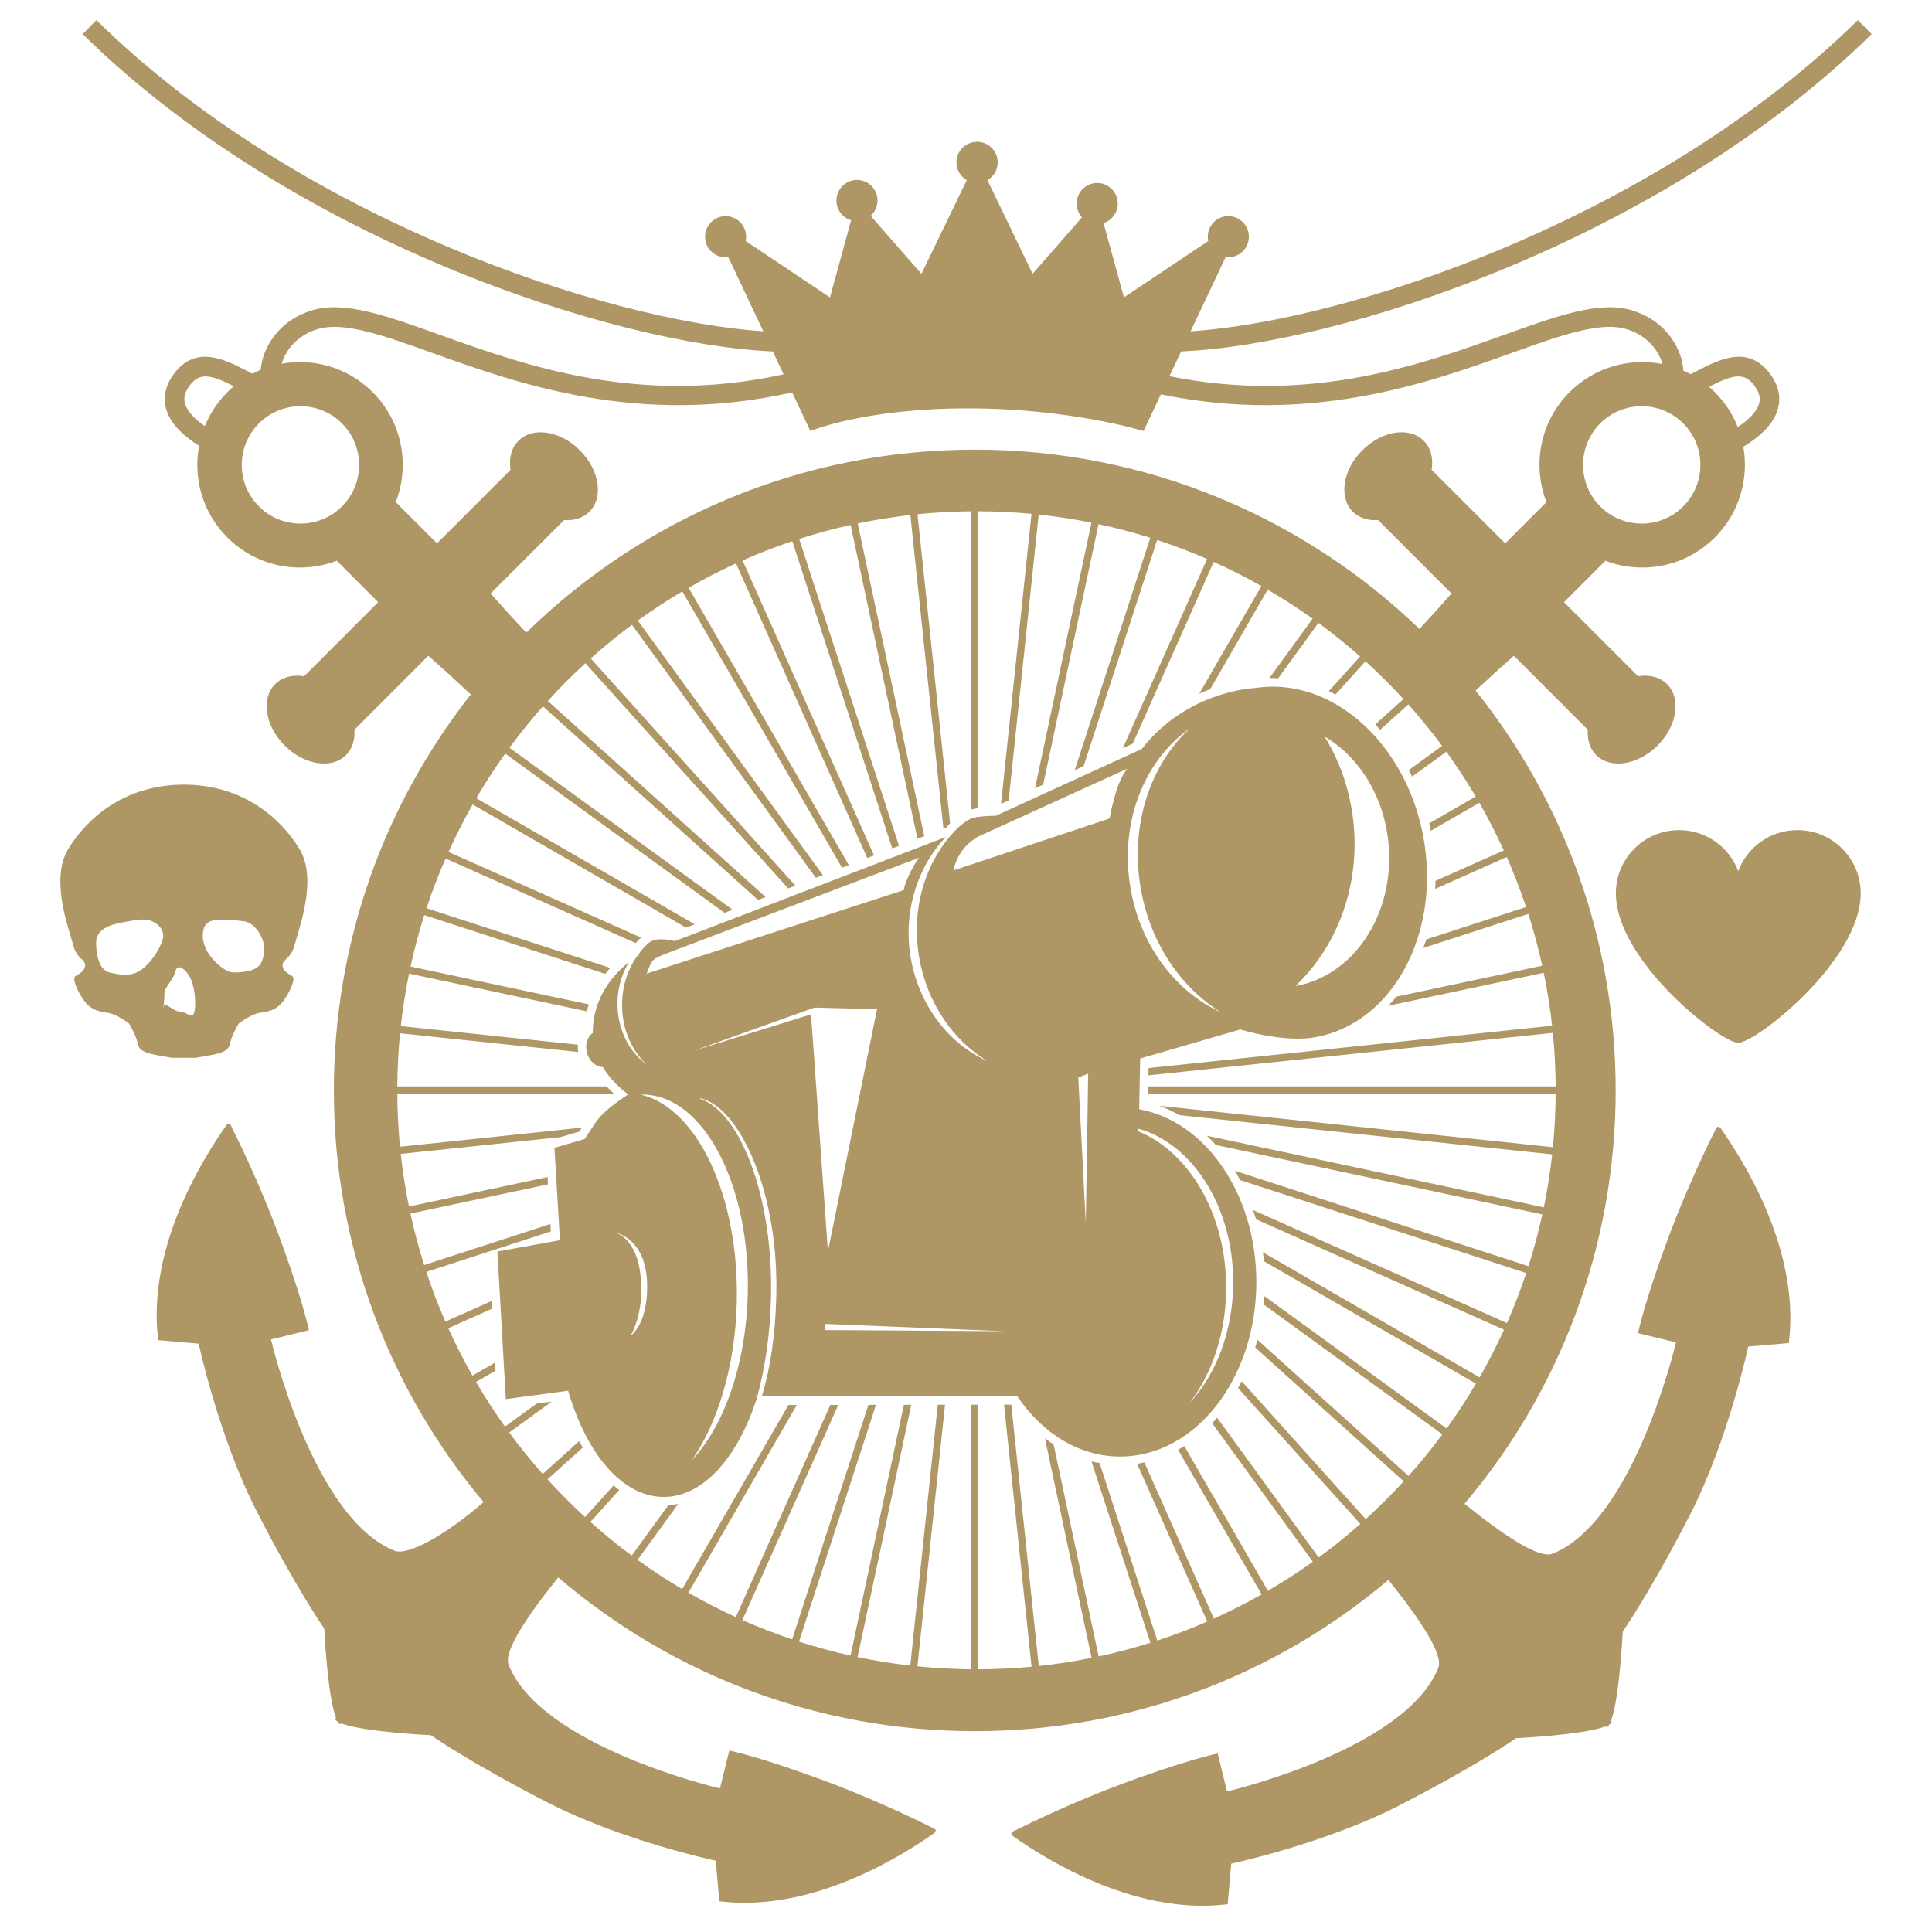<?xml version="1.0" encoding="UTF-8"?>
<svg width="96px" height="96px" viewBox="0 0 96 96" version="1.1" xmlns="http://www.w3.org/2000/svg" xmlns:xlink="http://www.w3.org/1999/xlink">
    <g id="Page-1" stroke="none" stroke-width="1" fill="#AF9665" fill-rule="evenodd">
        <path d="M59.161,16.462 C66.966,15.955 82.248,10.892 92.318,1 L93,1.695 C82.525,11.985 66.48,17.142 58.689,17.462 L58.108,18.694 C65.091,20.099 70.571,18.134 74.745,16.637 C77.39,15.688 79.477,14.94 81.082,15.417 C82.607,15.872 83.375,17.04 83.586,17.982 C83.619,18.131 83.639,18.278 83.647,18.419 C83.769,18.473 83.889,18.531 84.007,18.594 C84.1,18.547 84.194,18.498 84.289,18.449 C85.447,17.851 86.89,17.105 87.981,18.614 C88.495,19.322 88.455,19.956 88.33,20.362 C88.085,21.163 87.32,21.782 86.625,22.198 C86.907,23.785 86.435,25.479 85.209,26.707 C83.74,28.177 81.595,28.561 79.772,27.862 L77.715,29.922 L81.394,33.602 C81.953,33.514 82.476,33.635 82.835,33.994 C83.547,34.704 83.337,36.072 82.364,37.044 C81.389,38.019 80.025,38.231 79.311,37.518 C78.993,37.2 78.862,36.749 78.898,36.26 L75.223,32.583 C74.592,33.141 73.957,33.719 73.321,34.312 C77.677,39.759 80.282,46.667 80.282,54.183 C80.282,62.011 77.457,69.178 72.771,74.722 C74.723,76.297 76.481,77.467 77.14,77.205 C81.218,75.575 83.279,66.702 83.279,66.702 L81.394,66.244 C81.394,66.244 81.708,64.661 83.006,61.217 C84.041,58.477 85.23,56.156 85.23,56.156 C85.296,55.943 85.41,55.93 85.545,56.122 C86.387,57.353 89.485,61.935 88.886,66.735 L86.869,66.911 C86.869,66.911 85.874,71.57 83.972,75.274 C81.974,79.162 80.634,81.069 80.634,81.069 C80.634,81.069 80.473,84.39 80.053,85.497 C80.078,85.558 80.085,85.604 80.064,85.625 C80.038,85.648 79.996,85.671 79.959,85.695 C79.937,85.733 79.912,85.774 79.888,85.799 C79.867,85.82 79.823,85.81 79.761,85.788 C78.655,86.211 75.333,86.37 75.333,86.37 C75.333,86.37 73.427,87.709 69.539,89.707 C65.836,91.612 61.179,92.605 61.179,92.605 L61.004,94.62 C56.201,95.22 51.619,92.125 50.388,91.278 C50.195,91.146 50.21,91.032 50.421,90.967 C50.421,90.967 52.742,89.778 55.484,88.742 C58.926,87.444 60.508,87.129 60.508,87.129 L60.969,89.015 C60.969,89.015 69.84,86.953 71.469,82.872 C71.732,82.214 70.563,80.456 68.989,78.505 C63.443,83.194 56.272,86.021 48.441,86.021 C40.536,86.021 33.305,83.145 27.738,78.381 C26.172,80.325 25.013,82.072 25.275,82.727 C26.902,86.806 35.774,88.867 35.774,88.867 L36.237,86.983 C36.237,86.983 37.817,87.295 41.262,88.595 C44,89.63 46.325,90.819 46.325,90.819 C46.538,90.888 46.555,91 46.358,91.132 C45.128,91.978 40.543,95.073 35.741,94.472 L35.566,92.459 C35.566,92.459 30.906,91.464 27.203,89.561 C23.317,87.564 21.412,86.221 21.412,86.221 C21.412,86.221 18.089,86.065 16.983,85.641 C16.922,85.665 16.877,85.671 16.856,85.651 C16.831,85.627 16.807,85.586 16.784,85.547 C16.747,85.524 16.706,85.501 16.681,85.477 C16.66,85.455 16.667,85.412 16.692,85.352 C16.27,84.245 16.111,80.919 16.111,80.919 C16.111,80.919 14.77,79.015 12.773,75.129 C10.87,71.426 9.873,66.765 9.873,66.765 L7.861,66.592 C7.26,61.789 10.355,57.205 11.201,55.976 C11.333,55.782 11.446,55.796 11.512,56.01 C11.512,56.01 12.7,58.33 13.736,61.07 C15.034,64.515 15.349,66.096 15.349,66.096 L13.465,66.557 C13.465,66.557 15.527,75.43 19.604,77.055 C20.262,77.319 22.142,76.282 24.028,74.637 C19.384,69.105 16.589,61.97 16.589,54.183 C16.589,46.756 19.132,39.924 23.395,34.508 C22.689,33.845 21.984,33.202 21.284,32.583 L17.611,36.26 C17.645,36.749 17.514,37.199 17.194,37.518 C16.484,38.231 15.116,38.019 14.145,37.044 C13.17,36.072 12.959,34.704 13.67,33.994 C14.03,33.635 14.556,33.514 15.112,33.602 L18.792,29.922 L16.735,27.862 C14.91,28.561 12.769,28.177 11.298,26.707 C10.059,25.466 9.59,23.749 9.892,22.148 C9.219,21.733 8.504,21.132 8.268,20.362 C8.143,19.956 8.103,19.322 8.616,18.613 C9.707,17.106 11.151,17.851 12.31,18.449 C12.389,18.49 12.467,18.531 12.545,18.57 C12.679,18.5 12.816,18.436 12.955,18.378 C12.965,18.25 12.984,18.117 13.014,17.982 C13.224,17.04 13.991,15.872 15.516,15.417 C17.121,14.939 19.209,15.688 21.853,16.637 C26.117,18.166 31.741,20.182 38.937,18.6 L38.399,17.462 C30.602,17.135 14.572,11.978 4.108,1.695 L4.79,1 C14.849,10.885 30.116,15.948 37.927,16.461 L36.187,12.776 C36.143,12.781 36.098,12.784 36.052,12.784 C35.49,12.784 35.034,12.326 35.034,11.761 C35.034,11.199 35.49,10.742 36.052,10.742 C36.62,10.742 37.075,11.199 37.075,11.761 C37.075,11.835 37.067,11.908 37.052,11.977 L41.241,14.777 L42.292,10.943 C41.87,10.817 41.563,10.427 41.563,9.964 C41.563,9.399 42.019,8.942 42.584,8.942 C43.146,8.942 43.604,9.399 43.604,9.964 C43.604,10.266 43.473,10.538 43.264,10.725 L45.786,13.607 L48.038,8.952 C47.731,8.775 47.526,8.446 47.526,8.068 C47.526,7.505 47.984,7.047 48.553,7.047 C49.119,7.047 49.575,7.505 49.575,8.068 C49.575,8.445 49.371,8.775 49.066,8.951 L51.309,13.607 L53.761,10.799 C53.597,10.617 53.498,10.377 53.498,10.113 C53.498,9.551 53.955,9.093 54.518,9.093 C55.084,9.093 55.54,9.551 55.54,10.113 C55.54,10.567 55.245,10.953 54.835,11.086 L55.848,14.777 L60.038,11.977 C60.023,11.908 60.015,11.835 60.015,11.761 C60.015,11.197 60.472,10.74 61.034,10.74 C61.601,10.74 62.056,11.197 62.056,11.761 C62.056,12.326 61.601,12.784 61.034,12.784 C60.989,12.784 60.944,12.781 60.901,12.776 L59.161,16.462 Z M39.361,19.498 C31.747,21.219 25.704,19.052 21.525,17.553 C19.048,16.665 17.094,15.965 15.794,16.35 C14.74,16.665 14.183,17.425 13.996,18.073 C15.587,17.785 17.288,18.257 18.518,19.488 C19.995,20.964 20.375,23.119 19.666,24.949 L21.715,26.999 L25.368,23.344 C25.279,22.786 25.403,22.261 25.764,21.903 C26.475,21.188 27.841,21.401 28.813,22.376 C29.786,23.348 29.999,24.712 29.288,25.427 C28.966,25.745 28.516,25.877 28.03,25.841 L24.377,29.49 C24.949,30.137 25.541,30.786 26.15,31.438 C31.894,25.812 39.761,22.343 48.441,22.343 C57.019,22.343 64.805,25.736 70.531,31.252 C71.078,30.663 71.612,30.075 72.127,29.49 L68.477,25.841 C67.99,25.877 67.54,25.745 67.219,25.427 C66.509,24.712 66.719,23.348 67.694,22.376 C68.665,21.401 70.034,21.188 70.744,21.903 C71.104,22.261 71.227,22.786 71.137,23.344 L74.793,26.999 L76.842,24.949 C76.133,23.119 76.513,20.964 77.989,19.488 C79.245,18.232 80.991,17.766 82.61,18.092 C82.428,17.439 81.87,16.668 80.804,16.35 C79.507,15.964 77.55,16.665 75.074,17.553 C70.977,19.023 65.088,21.135 57.683,19.594 L56.823,21.417 C56.823,21.417 53.208,20.292 48.08,20.292 C42.943,20.292 40.267,21.417 40.267,21.417 L39.361,19.498 Z M84.92,19.22 C85.019,19.305 85.116,19.394 85.209,19.488 C85.72,19.998 86.099,20.589 86.348,21.22 C86.828,20.904 87.268,20.507 87.4,20.076 C87.456,19.893 87.495,19.601 87.192,19.185 C86.673,18.466 86.111,18.616 84.92,19.22 Z M11.621,19.191 C10.467,18.611 9.916,18.479 9.405,19.184 C9.103,19.601 9.143,19.893 9.199,20.076 C9.324,20.485 9.727,20.864 10.179,21.172 C10.428,20.559 10.801,19.985 11.298,19.488 C11.402,19.384 11.51,19.285 11.621,19.191 Z M77.123,50.966 C77.025,50.076 76.885,49.199 76.707,48.336 L68.987,49.975 C69.122,49.831 69.255,49.683 69.38,49.525 L76.633,47.985 C76.441,47.112 76.21,46.253 75.941,45.411 L70.719,47.107 C70.77,46.966 70.824,46.826 70.87,46.681 L75.829,45.07 C75.547,44.224 75.227,43.395 74.87,42.586 L71.319,44.167 C71.326,44.035 71.324,43.903 71.326,43.771 L74.723,42.259 C74.354,41.448 73.948,40.657 73.507,39.889 L71.094,41.282 C71.07,41.159 71.042,41.036 71.014,40.915 L73.327,39.579 C72.875,38.813 72.389,38.07 71.87,37.351 L70.168,38.588 C70.114,38.479 70.059,38.371 70.001,38.265 L71.658,37.062 C71.13,36.349 70.569,35.662 69.979,35.002 L68.579,36.262 C68.497,36.174 68.418,36.084 68.334,36 L69.738,34.736 C69.137,34.081 68.507,33.454 67.849,32.857 L66.359,34.512 C66.249,34.454 66.14,34.396 66.029,34.343 L67.582,32.619 C66.919,32.032 66.228,31.475 65.513,30.951 L63.51,33.707 C63.421,33.703 63.333,33.692 63.243,33.692 C63.185,33.692 63.13,33.696 63.073,33.698 L65.222,30.741 C64.502,30.227 63.757,29.746 62.99,29.299 L60.132,34.249 C59.957,34.313 59.775,34.387 59.59,34.47 L62.679,29.12 C61.91,28.685 61.119,28.284 60.308,27.919 L56.285,36.952 L55.793,37.178 L59.98,27.775 C59.171,27.423 58.343,27.108 57.497,26.831 L53.845,38.069 L53.402,38.272 L57.156,26.721 C56.315,26.457 55.458,26.231 54.586,26.044 L51.834,38.988 L51.428,39.174 L54.234,25.971 C53.374,25.797 52.499,25.662 51.612,25.568 L50.119,39.773 L49.741,39.946 L51.255,25.532 C50.383,25.45 49.5,25.407 48.606,25.404 L48.606,40.164 C48.551,40.17 48.499,40.175 48.441,40.184 C48.376,40.193 48.312,40.211 48.247,40.23 L48.247,25.406 C47.351,25.414 46.465,25.463 45.591,25.552 L47.211,40.918 C47.127,41 47.057,41.076 47.009,41.13 L46.879,41.181 L45.235,25.59 C44.35,25.691 43.477,25.832 42.619,26.01 L45.926,41.547 L45.587,41.677 L42.268,26.086 C41.4,26.278 40.547,26.51 39.71,26.778 L44.671,42.029 L44.335,42.158 L39.369,26.89 C38.528,27.172 37.704,27.492 36.899,27.848 L43.43,42.506 L43.095,42.634 L36.572,27.994 C35.766,28.363 34.98,28.767 34.215,29.206 L42.178,42.987 L41.839,43.117 L33.905,29.386 C33.144,29.836 32.406,30.319 31.692,30.834 L40.887,43.483 L40.54,43.616 L31.402,31.046 C30.693,31.572 30.009,32.129 29.352,32.716 L39.522,44.007 L39.164,44.145 L29.086,32.956 C28.435,33.552 27.811,34.178 27.217,34.832 L38.044,44.575 L37.669,44.72 L26.978,35.098 C26.393,35.757 25.839,36.443 25.316,37.155 L36.403,45.206 L36.004,45.359 L25.105,37.445 C24.593,38.16 24.112,38.901 23.665,39.663 L34.522,45.929 L34.091,46.094 L23.486,39.974 C23.051,40.738 22.65,41.525 22.286,42.331 L31.855,46.59 C31.749,46.676 31.658,46.766 31.587,46.862 L22.14,42.658 C21.788,43.463 21.471,44.288 21.193,45.129 L30.326,48.095 C30.242,48.188 30.157,48.284 30.073,48.39 L21.082,45.471 C20.817,46.306 20.589,47.158 20.4,48.025 L29.262,49.907 C29.224,50.021 29.184,50.131 29.155,50.251 L20.326,48.376 C20.151,49.233 20.013,50.103 19.916,50.986 L28.715,51.91 C28.705,52.03 28.71,52.15 28.731,52.272 L19.879,51.342 C19.794,52.212 19.748,53.092 19.742,53.983 L30.143,53.982 C30.267,54.118 30.388,54.241 30.498,54.341 L19.742,54.342 C19.747,55.232 19.792,56.112 19.876,56.981 L28.914,56.031 C28.872,56.095 28.832,56.158 28.784,56.229 L27.843,56.504 L19.913,57.337 C20.01,58.221 20.146,59.093 20.321,59.951 L27.209,58.487 L27.23,58.849 L20.395,60.302 C20.583,61.169 20.81,62.022 21.075,62.859 L27.348,60.821 L27.37,61.191 L26.792,61.378 L24.269,61.835 L24.289,62.191 L21.185,63.2 C21.463,64.041 21.778,64.866 22.13,65.671 L24.428,64.647 L24.45,65.03 L22.275,65.998 C22.639,66.805 23.04,67.592 23.474,68.357 L24.602,67.706 L24.625,68.107 L23.653,68.668 C24.099,69.432 24.58,70.173 25.092,70.889 L26.666,69.746 L27.413,69.646 L25.302,71.18 C25.825,71.892 26.381,72.58 26.966,73.241 L28.778,71.609 C28.836,71.719 28.896,71.825 28.957,71.93 L27.205,73.507 C27.798,74.16 28.421,74.786 29.071,75.383 L30.487,73.811 C30.58,73.889 30.673,73.965 30.768,74.035 L29.337,75.624 C29.995,76.212 30.68,76.77 31.39,77.297 L33.207,74.796 C33.372,74.785 33.536,74.765 33.699,74.73 L31.679,77.509 C32.394,78.025 33.133,78.51 33.896,78.96 L39.178,69.814 L39.593,69.813 L34.206,79.141 C34.97,79.579 35.756,79.984 36.563,80.353 L41.26,69.81 L41.652,69.81 L36.89,80.5 C37.695,80.856 38.519,81.176 39.361,81.459 L43.15,69.808 L43.527,69.807 L39.702,81.57 C40.539,81.84 41.394,82.072 42.263,82.264 L44.914,69.805 L45.281,69.804 L42.613,82.34 C43.473,82.519 44.346,82.66 45.232,82.761 L46.598,69.802 L46.958,69.802 L45.588,82.799 C46.463,82.888 47.35,82.937 48.247,82.946 L48.247,69.8 L48.606,69.799 L48.606,82.947 C49.5,82.944 50.385,82.901 51.258,82.819 L49.89,69.797 L50.25,69.796 L51.615,82.783 C52.503,82.688 53.378,82.553 54.24,82.38 L51.922,71.471 C52.063,71.579 52.207,71.678 52.353,71.774 L54.591,82.307 C55.464,82.119 56.322,81.893 57.163,81.628 L54.236,72.619 C54.369,72.653 54.504,72.676 54.639,72.7 L57.504,81.519 C58.351,81.241 59.18,80.925 59.99,80.573 L56.501,72.735 C56.623,72.718 56.743,72.691 56.862,72.666 L60.318,80.428 C61.129,80.063 61.921,79.661 62.69,79.226 L58.54,72.037 C58.644,71.979 58.745,71.914 58.846,71.85 L63.001,79.047 C63.769,78.599 64.514,78.116 65.235,77.602 L60.236,70.721 C60.32,70.633 60.397,70.535 60.477,70.443 L65.526,77.391 C66.241,76.867 66.932,76.309 67.595,75.722 L61.516,68.97 C61.579,68.859 61.639,68.749 61.698,68.635 L67.862,75.483 C68.52,74.885 69.15,74.258 69.75,73.603 L62.371,66.958 C62.409,66.832 62.448,66.704 62.482,66.575 L69.991,73.337 C70.582,72.676 71.143,71.987 71.671,71.272 L62.795,64.822 C62.808,64.683 62.818,64.543 62.826,64.402 L71.883,70.983 C72.402,70.263 72.888,69.519 73.339,68.752 L62.801,62.667 C62.787,62.519 62.773,62.372 62.754,62.226 L73.52,68.442 C73.959,67.673 74.365,66.883 74.733,66.072 L62.413,60.585 C62.368,60.429 62.314,60.278 62.262,60.125 L74.88,65.744 C75.236,64.934 75.556,64.104 75.838,63.257 L61.621,58.637 C61.537,58.478 61.447,58.325 61.354,58.173 L75.949,62.916 C76.217,62.074 76.447,61.216 76.638,60.343 L60.416,56.894 C60.272,56.732 60.122,56.579 59.968,56.432 L76.712,59.992 C76.89,59.128 77.028,58.25 77.126,57.359 L58.603,55.411 C58.282,55.227 57.949,55.068 57.602,54.946 L77.163,57.003 C77.249,56.127 77.295,55.239 77.3,54.342 L57.047,54.341 L57.054,53.982 L77.3,53.983 C77.294,53.086 77.247,52.198 77.161,51.322 L57.065,53.433 L57.073,53.072 L77.123,50.966 Z M79.514,21.038 C78.378,22.178 78.375,24.023 79.514,25.163 C80.651,26.303 82.5,26.301 83.638,25.163 C84.776,24.025 84.779,22.178 83.638,21.038 C82.5,19.901 80.651,19.901 79.514,21.038 Z M16.991,25.163 C18.13,24.023 18.13,22.178 16.991,21.038 C15.854,19.901 14.007,19.901 12.867,21.038 C11.727,22.178 11.727,24.025 12.867,25.163 C14.007,26.301 15.854,26.303 16.991,25.163 Z M14.889,42.201 C15.797,43.718 14.826,46.199 14.647,46.929 C14.464,47.655 14.04,47.655 14.04,47.956 C14.04,48.263 14.344,48.382 14.525,48.505 C14.706,48.627 14.403,49.29 14.101,49.712 C13.797,50.136 13.433,50.258 12.949,50.319 C12.464,50.381 11.859,50.863 11.859,50.863 C11.859,50.863 11.494,51.472 11.434,51.835 C11.373,52.199 11.072,52.321 10.403,52.442 L9.738,52.561 L8.533,52.561 L7.868,52.442 C7.201,52.321 6.898,52.199 6.838,51.835 C6.777,51.472 6.415,50.863 6.415,50.863 C6.415,50.863 5.808,50.381 5.322,50.319 C4.839,50.258 4.475,50.136 4.171,49.712 C3.867,49.29 3.566,48.627 3.745,48.505 C3.928,48.382 4.231,48.263 4.231,47.956 C4.231,47.655 3.806,47.655 3.627,46.929 C3.444,46.199 2.475,43.718 3.383,42.201 C4.292,40.686 6.172,38.989 9.136,38.989 C12.099,38.989 13.979,40.686 14.889,42.201 Z M12.898,47.957 C13.141,47.655 13.201,47.048 13.018,46.626 C12.838,46.198 12.535,45.836 12.107,45.777 C11.685,45.715 11.26,45.715 10.839,45.715 C10.839,45.715 10.231,45.658 10.109,46.198 C9.987,46.744 10.231,47.23 10.472,47.534 C10.716,47.839 11.201,48.321 11.625,48.321 C12.05,48.321 12.655,48.261 12.898,47.957 Z M9.562,50.44 C9.745,50.381 9.745,49.472 9.562,48.866 C9.383,48.261 8.836,47.777 8.715,48.261 C8.597,48.743 8.171,49.047 8.171,49.35 C8.171,49.516 8.153,49.768 8.136,49.926 C8.12,49.942 8.11,49.969 8.11,50.015 C8.11,50.125 8.123,50.057 8.136,49.926 C8.239,49.823 8.638,50.258 8.9,50.258 C9.2,50.258 9.383,50.503 9.562,50.44 Z M7.081,48.142 C7.627,47.714 8.11,46.867 8.11,46.503 C8.11,46.14 7.809,45.835 7.384,45.715 C6.959,45.596 5.565,45.956 5.565,45.956 C5.078,46.14 4.775,46.383 4.775,46.867 C4.775,47.352 4.897,48.201 5.443,48.321 C5.989,48.443 6.534,48.564 7.081,48.142 Z M24.269,61.835 L26.792,61.378 L24.289,62.191 L24.269,61.835 Z M70.73,41.61 C71.601,46.395 69.202,50.838 65.369,51.536 C63.813,51.831 61.629,51.153 61.629,51.153 L56.655,52.597 L56.605,55.119 C59.895,55.704 62.427,59.329 62.427,63.708 C62.427,68.498 59.397,72.376 55.66,72.376 C53.617,72.376 51.78,71.214 50.541,69.37 L37.855,69.389 C38.276,68.007 38.528,66.338 38.574,64.408 C38.701,59.28 36.799,55.102 34.859,54.583 C34.826,54.575 34.791,54.587 34.754,54.587 C36.777,55.21 38.434,59.486 38.31,64.491 C38.267,66.283 38.02,67.954 37.63,69.39 L37.539,69.39 L37.624,69.415 C37.619,69.431 37.615,69.449 37.611,69.465 C36.666,72.412 34.946,74.382 32.976,74.382 C30.929,74.382 29.148,72.255 28.233,69.115 L28.276,69.1 L25.133,69.52 L24.716,62.188 L27.823,61.626 L27.55,57.034 L29.05,56.597 C29.42,56.067 29.552,55.754 29.978,55.325 C30.404,54.9 31.221,54.377 31.221,54.377 C31.221,54.377 30.474,53.889 29.952,53.018 C29.602,53.011 29.263,52.717 29.161,52.29 C29.06,51.896 29.191,51.513 29.458,51.32 C29.458,51.318 29.454,51.313 29.454,51.31 C29.454,49.501 30.56,48.352 31.252,47.808 C30.92,48.354 30.71,49.008 30.685,49.72 C30.636,51.041 31.21,52.213 32.103,52.871 C31.337,52.137 30.866,51.014 30.91,49.771 C30.941,48.922 31.212,48.151 31.639,47.53 C31.671,47.509 31.7,47.491 31.724,47.477 C31.741,47.429 31.769,47.37 31.801,47.308 C31.945,47.127 32.104,46.965 32.275,46.819 C32.35,46.777 32.426,46.735 32.519,46.71 C32.822,46.636 33.205,46.685 33.534,46.765 L47.009,41.587 C45.609,43.015 44.841,45.322 45.264,47.651 C45.699,50.022 47.187,51.891 49.047,52.711 C47.386,51.708 46.096,49.886 45.687,47.651 C45.257,45.282 45.916,43.021 47.263,41.49 C47.263,41.49 47.913,40.689 48.5,40.606 C49.088,40.521 49.471,40.539 49.471,40.539 L56.735,37.216 C59.007,34.299 62.364,34.186 62.364,34.186 C66.144,33.598 69.869,36.889 70.73,41.61 Z M64.368,48.995 C67.224,48.504 69.271,45.496 69.006,42.042 C68.82,39.631 67.55,37.609 65.815,36.596 C66.625,37.908 67.146,39.454 67.278,41.136 C67.518,44.245 66.355,47.114 64.368,48.995 Z M56.189,44.218 C56.705,47.074 58.483,49.326 60.697,50.314 C58.717,49.107 57.182,46.914 56.695,44.218 C56.122,41.051 57.141,38.017 59.116,36.201 C56.841,37.787 55.593,40.921 56.189,44.218 Z M61.277,63.706 C61.277,59.962 59.258,56.835 56.562,56.082 L56.548,56.208 C59.085,57.239 60.928,60.325 60.928,63.977 C60.928,66.216 60.234,68.239 59.116,69.709 C60.437,68.28 61.277,66.121 61.277,63.706 Z M55.419,39.465 C55.661,38.606 56.012,38.197 56.012,38.197 L48.576,41.583 C48.576,41.583 48.079,41.863 47.767,42.328 C47.455,42.791 47.374,43.252 47.374,43.252 L55.141,40.668 C55.141,40.668 55.165,40.36 55.419,39.465 Z M53.952,60.789 L54.071,53.348 L53.579,53.54 L53.952,60.789 Z M41,66.09 L49.946,66.148 L41.021,65.785 L41,66.09 Z M34.469,52.213 L40.3,50.404 L41.139,62.183 L43.58,50.145 L40.47,50.066 L34.469,52.213 Z M32.409,47.767 C32.21,48.086 32.138,48.376 32.138,48.376 L44.91,44.229 C44.91,44.229 44.913,44.046 45.129,43.569 C45.445,42.876 45.673,42.619 45.673,42.619 L33.037,47.407 C33.037,47.407 32.521,47.591 32.409,47.767 Z M37.157,64.288 C37.289,58.896 34.98,54.462 31.997,54.389 C31.95,54.389 31.9,54.391 31.852,54.395 C34.654,55.064 36.737,59.454 36.61,64.715 C36.533,67.886 35.669,70.702 34.378,72.554 C35.966,70.878 37.071,67.815 37.157,64.288 Z M31.335,66.37 C31.335,66.37 32.157,65.845 32.157,63.938 C32.157,61.537 30.62,61.263 30.62,61.263 C30.62,61.263 31.508,61.512 31.776,63.023 C32.138,65.073 31.335,66.37 31.335,66.37 Z M89.315,41.248 C91.049,41.248 92.457,42.652 92.457,44.387 C92.457,47.755 87.236,51.817 86.372,51.817 C85.508,51.817 80.292,47.755 80.292,44.387 C80.292,42.652 81.695,41.248 83.432,41.248 C84.779,41.248 85.924,42.094 86.372,43.287 C86.818,42.094 87.967,41.248 89.315,41.248 Z"></path>
    </g>
</svg>